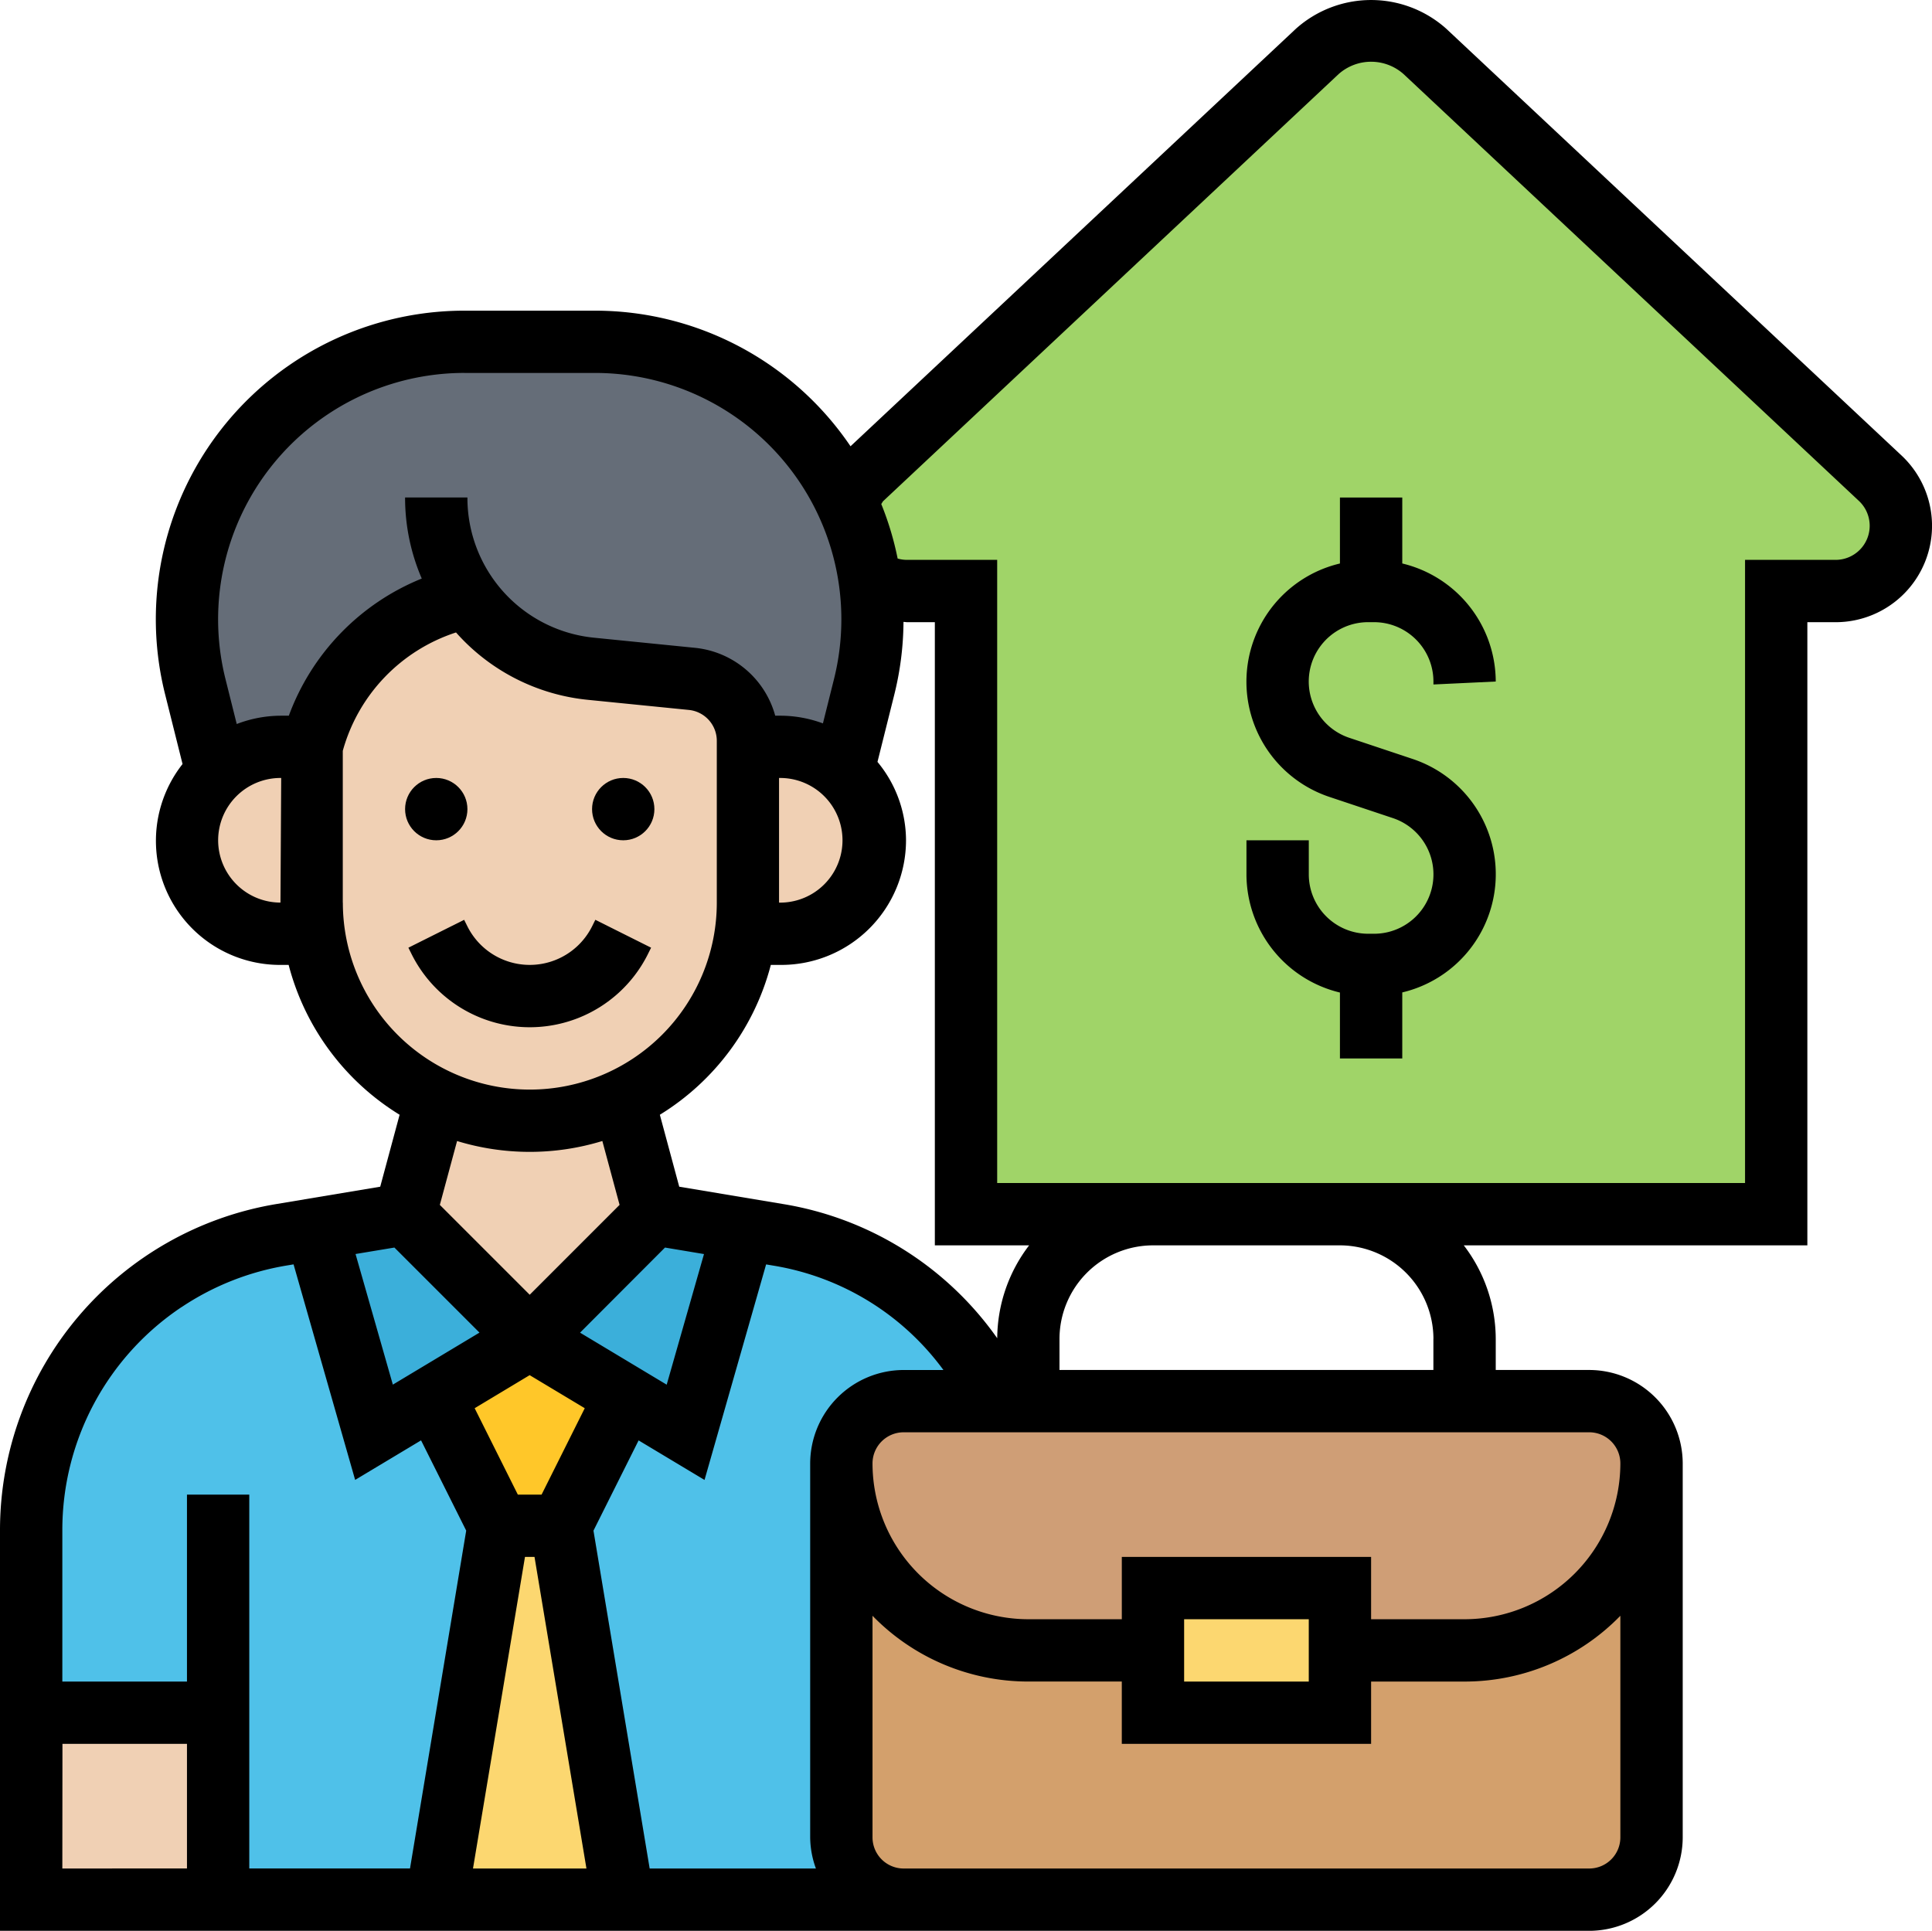 <svg xmlns="http://www.w3.org/2000/svg" width="82.509" height="82.468" viewBox="0 0 82.509 82.468">
  <g id="broker" transform="translate(-1 -1.031)">
    <g id="Group_43" data-name="Group 43" transform="translate(2.331 2.32)">
      <g id="Group_27" data-name="Group 27" transform="translate(34.787)">
        <path id="Path_221" data-name="Path 221" d="M73.2,23.173a2.789,2.789,0,0,1-2.781,2.781H67.878V52.57h-34.6V25.954H30.735a2.75,2.75,0,0,1-1.57-.492,11.676,11.676,0,0,0-1.025-3.394l.04-.013a2.965,2.965,0,0,1,.652-.918L48.275,2.9a3.381,3.381,0,0,1,4.6,0L72.322,21.137A2.809,2.809,0,0,1,73.2,23.173Z" transform="translate(-28.14 -2)" fill="#a0d468"/>
      </g>
      <g id="Group_28" data-name="Group 28" transform="translate(6.654 13.308)">
        <path id="Path_222" data-name="Path 222" d="M31.048,29.3h-.093v-.253a2.658,2.658,0,0,0-2.4-2.648l-4.285-.426A7.336,7.336,0,0,1,19,22.913a8.573,8.573,0,0,0-4.259,2.236A8.471,8.471,0,0,0,12.323,29.3H10.992a3.959,3.959,0,0,0-2.728,1.078l-.9-3.66A11.574,11.574,0,0,1,7,23.844,11.853,11.853,0,0,1,18.844,12h5.589A11.8,11.8,0,0,1,32.8,15.473l2.329,3.287a11.676,11.676,0,0,1,1.025,3.394,11.89,11.89,0,0,1,.12,1.69,11.574,11.574,0,0,1-.359,2.875l-.892,3.593A3.966,3.966,0,0,0,32.378,29.3Z" transform="translate(-7 -12)" fill="#656d78"/>
      </g>
      <g id="Group_29" data-name="Group 29" transform="translate(17.3 63.878)">
        <path id="Path_223" data-name="Path 223" d="M20.323,50l2.662,15.97H15L17.662,50Z" transform="translate(-15 -50)" fill="#fcd770"/>
      </g>
      <g id="Group_30" data-name="Group 30" transform="translate(17.194 55.894)">
        <path id="Path_224" data-name="Path 224" d="M23.118,46.462,20.35,51.985H17.688L14.92,46.462,19.019,44Z" transform="translate(-14.92 -44)" fill="#ffc729"/>
      </g>
      <g id="Group_31" data-name="Group 31" transform="translate(0 51.209)">
        <path id="Path_225" data-name="Path 225" d="M9.985,61.134H2V53.349A12.77,12.77,0,0,1,12.7,40.72l1.464-.24,2.475,8.677,2.555-1.53,2.768,5.523L19.3,69.119H9.985Z" transform="translate(-2 -40.48)" fill="#4fc1e9"/>
      </g>
      <g id="Group_32" data-name="Group 32" transform="translate(22.624 51.209)">
        <path id="Path_226" data-name="Path 226" d="M30.977,66.457a2.669,2.669,0,0,0,2.662,2.662H21.662L19,53.149l2.768-5.523,2.555,1.53L26.8,40.48l1.464.24a12.767,12.767,0,0,1,5,1.97,12.915,12.915,0,0,1,4.445,5.137H33.639a2.669,2.669,0,0,0-2.662,2.662Z" transform="translate(-19 -40.48)" fill="#4fc1e9"/>
      </g>
      <g id="Group_33" data-name="Group 33" transform="translate(34.601 61.217)">
        <path id="Path_227" data-name="Path 227" d="M62.6,48V63.97a2.669,2.669,0,0,1-2.662,2.662H30.662A2.669,2.669,0,0,1,28,63.97V48a7.991,7.991,0,0,0,7.985,7.985h5.323v2.662h7.985V55.985h5.323A7.991,7.991,0,0,0,62.6,48Z" transform="translate(-28 -48)" fill="#d3a06c"/>
      </g>
      <g id="Group_34" data-name="Group 34" transform="translate(47.909 66.54)">
        <path id="Path_228" data-name="Path 228" d="M45.985,54.662v2.662H38V52h7.985Z" transform="translate(-38 -52)" fill="#fcd770"/>
      </g>
      <g id="Group_35" data-name="Group 35" transform="translate(34.601 58.555)">
        <path id="Path_229" data-name="Path 229" d="M35.985,46H59.939A2.669,2.669,0,0,1,62.6,48.662a7.991,7.991,0,0,1-7.985,7.985H49.293V53.985H41.308v2.662H35.985A7.991,7.991,0,0,1,28,48.662,2.669,2.669,0,0,1,30.662,46h5.323Z" transform="translate(-28 -46)" fill="#cf9e76"/>
      </g>
      <g id="Group_36" data-name="Group 36" transform="translate(21.293 50.57)">
        <path id="Path_230" data-name="Path 230" d="M27.129,40.639l-2.475,8.677L22.1,47.785,18,45.323,23.323,40Z" transform="translate(-18 -40)" fill="#3bafda"/>
      </g>
      <g id="Group_37" data-name="Group 37" transform="translate(12.163 50.57)">
        <path id="Path_231" data-name="Path 231" d="M20.269,45.323l-4.1,2.462-2.555,1.53L11.14,40.639,14.946,40Z" transform="translate(-11.14 -40)" fill="#3bafda"/>
      </g>
      <g id="Group_38" data-name="Group 38" transform="translate(0 71.863)">
        <path id="Path_232" data-name="Path 232" d="M2,56H9.985v7.985H2Z" transform="translate(-2 -56)" fill="#f0d0b4"/>
      </g>
      <g id="Group_39" data-name="Group 39" transform="translate(15.97 45.673)">
        <path id="Path_233" data-name="Path 233" d="M23.329,36.32l1.317,4.9-5.323,5.323L14,41.217l1.317-4.9a9.318,9.318,0,0,0,8.011,0Z" transform="translate(-14 -36.32)" fill="#f0d0b4"/>
      </g>
      <g id="Group_40" data-name="Group 40" transform="translate(30.502 30.608)">
        <path id="Path_234" data-name="Path 234" d="M29.1,26.011a3.991,3.991,0,0,1-2.648,6.973H25.026l-.106-.013a7.14,7.14,0,0,0,.106-1.317V25H26.45A3.966,3.966,0,0,1,29.1,26.011Z" transform="translate(-24.92 -25)" fill="#f0d0b4"/>
      </g>
      <g id="Group_41" data-name="Group 41" transform="translate(11.977 24.221)">
        <path id="Path_235" data-name="Path 235" d="M29.631,26.588v6.654a7.14,7.14,0,0,1-.106,1.317,9.307,9.307,0,0,1-15.8,5.27,9.148,9.148,0,0,1-2.622-5.257A7.381,7.381,0,0,1,11,33.242V26.588a8.471,8.471,0,0,1,2.422-4.152A8.573,8.573,0,0,1,17.681,20.2a7.336,7.336,0,0,0,5.27,3.061l4.285.426a2.658,2.658,0,0,1,2.4,2.648Z" transform="translate(-11 -20.2)" fill="#f0d0b4"/>
      </g>
      <g id="Group_42" data-name="Group 42" transform="translate(6.654 30.608)">
        <path id="Path_236" data-name="Path 236" d="M12.323,31.654a7.381,7.381,0,0,0,.106,1.331H10.992a3.992,3.992,0,0,1,0-7.985h1.331Z" transform="translate(-7 -25)" fill="#f0d0b4"/>
      </g>
    </g>
    <g id="Group_44" data-name="Group 44" transform="translate(1 1.031)">
      <path id="Path_237" data-name="Path 237" d="M51.646,24.858a5.2,5.2,0,0,0-3.992-5.042V17H44.992v2.817a5.188,5.188,0,0,0-.438,9.973l2.695.9a2.535,2.535,0,0,1-.8,4.941H46.2A2.537,2.537,0,0,1,43.662,33.1V31.639H41V33.1a5.2,5.2,0,0,0,3.992,5.042v2.816h2.662V38.137a5.188,5.188,0,0,0,.438-9.973l-2.695-.9a2.535,2.535,0,0,1,.8-4.941h.252a2.537,2.537,0,0,1,2.536,2.535v.126Z" transform="translate(12.232 4.251)"/>
      <path id="Path_238" data-name="Path 238" d="M82.208,20.486,62.766,2.259a4.814,4.814,0,0,0-6.422,0L37.323,20.092A13.181,13.181,0,0,0,26.413,14.3H20.836A13.179,13.179,0,0,0,8.048,30.674l.748,2.99a5.3,5.3,0,0,0,4.181,8.58h.35a10.662,10.662,0,0,0,4.739,6.4l-.828,3.073-4.432.74A14.124,14.124,0,0,0,1,66.393V83.5H68.871a4,4,0,0,0,3.992-3.992V63.537a4,4,0,0,0-3.992-3.992H64.878V58.214a6.585,6.585,0,0,0-1.365-3.992H78.186V27.606h1.207a4.116,4.116,0,0,0,2.815-7.12Zm-42.491,7.12h1.207V54.221h4.027a6.59,6.59,0,0,0-1.363,3.968,13.937,13.937,0,0,0-9.148-5.732l-4.432-.74-.828-3.073a10.676,10.676,0,0,0,4.739-6.4h.451a5.329,5.329,0,0,0,5.323-5.323,5.267,5.267,0,0,0-1.219-3.348l.725-2.9a13.18,13.18,0,0,0,.386-3.079c.044,0,.087.009.13.009ZM35.6,63.537v15.97a3.947,3.947,0,0,0,.245,1.331h-7.1l-2.4-14.43,1.928-3.855,2.815,1.689,2.63-9.206.293.049a11.263,11.263,0,0,1,7.279,4.461h-1.69A4,4,0,0,0,35.6,63.537Zm-6.2-9.221,1.665.278-1.593,5.579-3.7-2.222Zm-5.78,5.45,2.353,1.412-1.844,3.69H23.115l-1.844-3.69Zm-.2,7.764h.407l2.218,13.308H21.2ZM34.27,34.26h.1a2.662,2.662,0,0,1,0,5.323h-.1Zm-13.436-17.3h5.577A10.522,10.522,0,0,1,36.619,30.028l-.475,1.9A5.269,5.269,0,0,0,34.37,31.6h-.263A3.964,3.964,0,0,0,30.675,28.7l-4.29-.43a6,6,0,0,1-5.423-5.991H18.3a8.7,8.7,0,0,0,.712,3.463A10.071,10.071,0,0,0,13.335,31.6h-.358a5.28,5.28,0,0,0-1.867.355l-.482-1.926A10.522,10.522,0,0,1,20.834,16.959ZM10.316,36.921a2.664,2.664,0,0,1,2.662-2.662h.031l-.031,5.323A2.664,2.664,0,0,1,10.316,36.921Zm5.323,2.662V33.1a7.387,7.387,0,0,1,4.836-5.056,8.664,8.664,0,0,0,5.645,2.879l4.292.43a1.326,1.326,0,0,1,1.2,1.324v6.907a7.985,7.985,0,0,1-15.97,0Zm7.985,10.646a10.574,10.574,0,0,0,3.1-.464l.736,2.728-3.838,3.839-3.838-3.838.736-2.728a10.618,10.618,0,0,0,3.1.463Zm-5.78,4.087,3.633,3.633-3.7,2.222-1.593-5.579ZM8.767,56.852a11.435,11.435,0,0,1,4.477-1.769l.293-.049,2.63,9.206,2.815-1.689,1.928,3.855-2.4,14.43H11.646V64.868H8.985v7.985H3.662v-6.46a11.45,11.45,0,0,1,5.1-9.54Zm-5.1,18.662H8.985v5.323H3.662ZM70.2,79.507a1.331,1.331,0,0,1-1.331,1.331H39.593a1.331,1.331,0,0,1-1.331-1.331V70.043a9.28,9.28,0,0,0,6.654,2.809h3.992v2.662H59.555V72.853h3.992A9.28,9.28,0,0,0,70.2,70.043ZM51.57,72.853V70.191h5.323v2.662ZM70.2,63.537a6.662,6.662,0,0,1-6.654,6.654H59.555V67.529H48.909v2.662H44.916a6.662,6.662,0,0,1-6.654-6.654,1.331,1.331,0,0,1,1.331-1.331H68.871A1.331,1.331,0,0,1,70.2,63.537Zm-7.985-5.323v1.331H46.247V58.214a4,4,0,0,1,3.992-3.992h7.985A4,4,0,0,1,62.217,58.214Zm17.177-33.27H75.525V51.56H43.586V24.944H39.717a1.465,1.465,0,0,1-.382-.057,12.993,12.993,0,0,0-.7-2.33c.035-.04.052-.092.09-.129L58.163,4.2a2.087,2.087,0,0,1,2.784,0L80.389,22.427a1.456,1.456,0,0,1-1,2.517Z" transform="translate(-1 -1.031)"/>
      <path id="Path_239" data-name="Path 239" d="M24.331,32.024l.14-.281-2.381-1.191-.14.282a2.976,2.976,0,0,1-5.323,0l-.14-.281-2.381,1.191.14.281a5.638,5.638,0,0,0,10.085,0Z" transform="translate(3.335 8.734)"/>
      <circle id="Ellipse_35" data-name="Ellipse 35" cx="1.331" cy="1.331" r="1.331" transform="translate(25.285 33.228)"/>
      <circle id="Ellipse_36" data-name="Ellipse 36" cx="1.331" cy="1.331" r="1.331" transform="translate(17.3 33.228)"/>
    </g>
  </g>
</svg>
